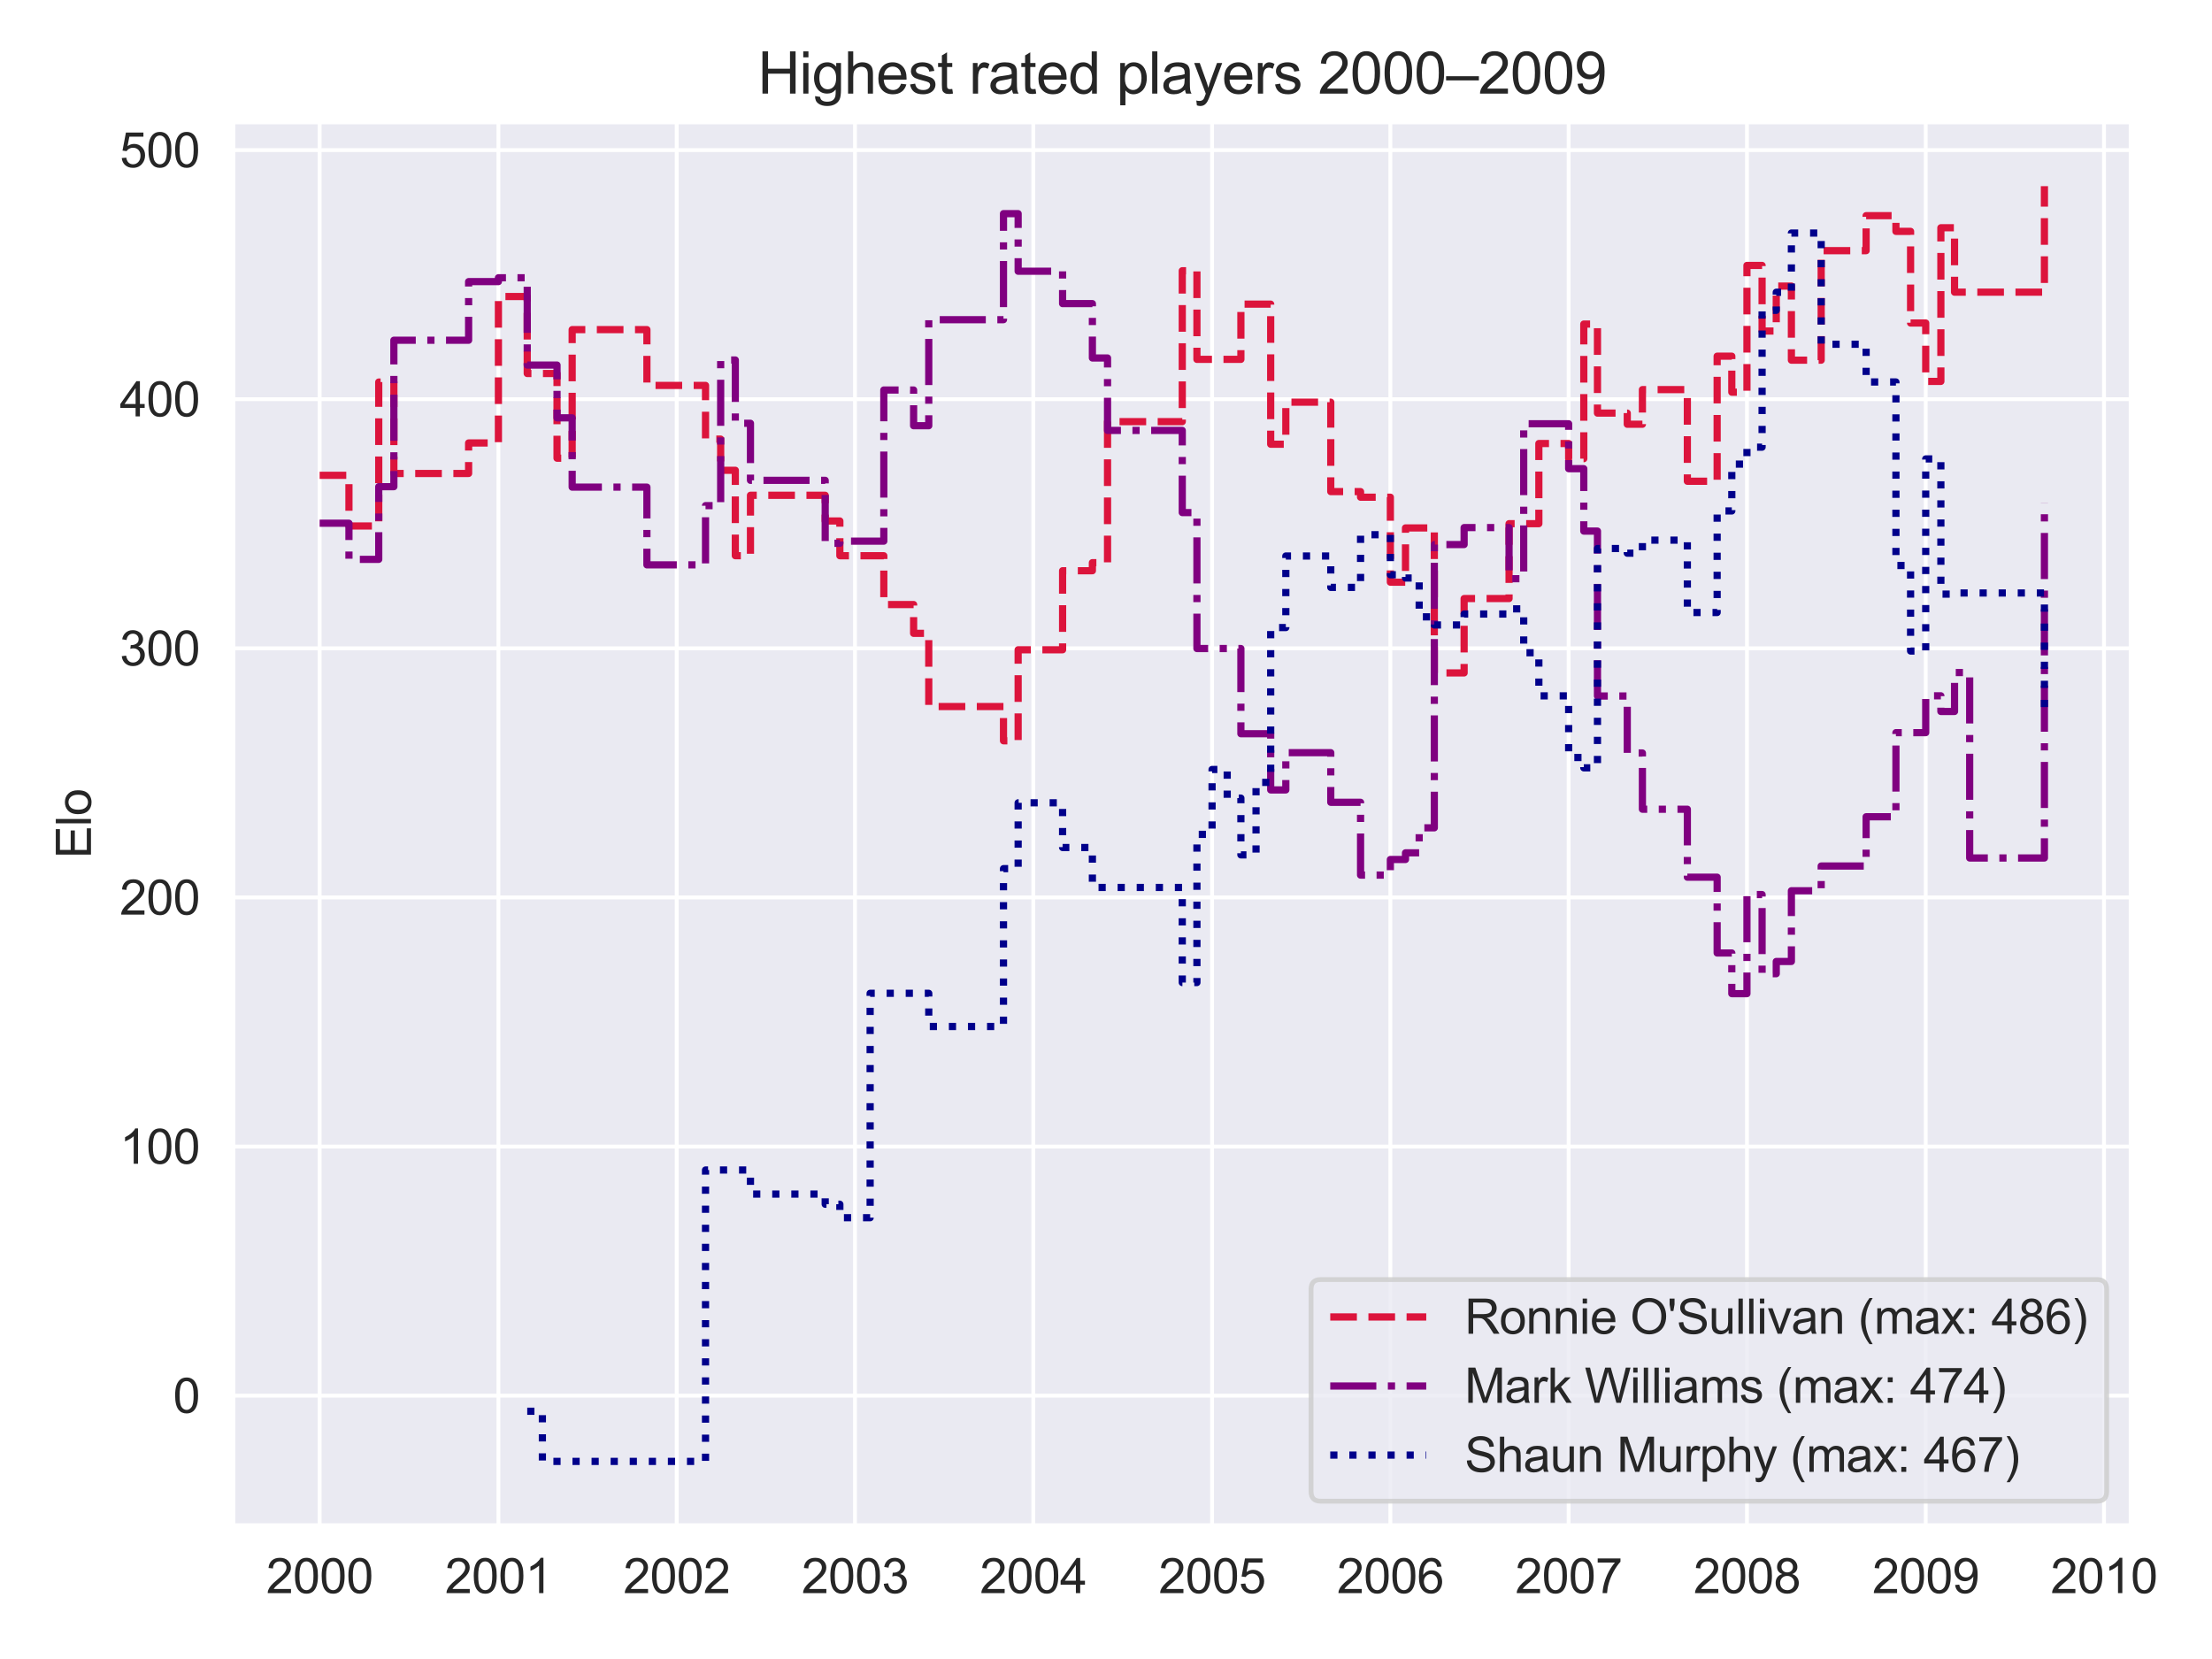 <?xml version="1.0" encoding="utf-8" standalone="no"?>
<!DOCTYPE svg PUBLIC "-//W3C//DTD SVG 1.1//EN"
  "http://www.w3.org/Graphics/SVG/1.1/DTD/svg11.dtd">
<svg xmlns:xlink="http://www.w3.org/1999/xlink" width="460.8pt" height="345.6pt" viewBox="0 0 460.8 345.6" xmlns="http://www.w3.org/2000/svg" version="1.1">
 <defs>
  <style type="text/css">*{stroke-linejoin: round; stroke-linecap: butt}</style>
 </defs>
 <g id="figure_1">
  <g id="patch_1">
   <path d="M 0 345.6 
L 460.8 345.6 
L 460.8 0 
L 0 0 
z
" style="fill: #ffffff"/>
  </g>
  <g id="axes_1">
   <g id="patch_2">
    <path d="M 48.62 317.72 
L 443.856 317.72 
L 443.856 25.496 
L 48.62 25.496 
z
" style="fill: #eaeaf2"/>
   </g>
   <g id="matplotlib.axis_1">
    <g id="xtick_1">
     <g id="line2d_1">
      <path d="M 66.585 317.72 
L 66.585 25.496 
" clip-path="url(#pba205f956c)" style="fill: none; stroke: #ffffff; stroke-width: 0.8; stroke-linecap: round"/>
     </g>
     <g id="text_1">
      <!-- 2000 -->
      <g style="fill: #262626" transform="translate(55.463 331.878) scale(0.1 -0.1)">
       <defs>
        <path id="ArialMT-32" d="M 3222 541 
L 3222 0 
L 194 0 
Q 188 203 259 391 
Q 375 700 629 1000 
Q 884 1300 1366 1694 
Q 2113 2306 2375 2664 
Q 2638 3022 2638 3341 
Q 2638 3675 2398 3904 
Q 2159 4134 1775 4134 
Q 1369 4134 1125 3890 
Q 881 3647 878 3216 
L 300 3275 
Q 359 3922 746 4261 
Q 1134 4600 1788 4600 
Q 2447 4600 2831 4234 
Q 3216 3869 3216 3328 
Q 3216 3053 3103 2787 
Q 2991 2522 2730 2228 
Q 2469 1934 1863 1422 
Q 1356 997 1212 845 
Q 1069 694 975 541 
L 3222 541 
z
" transform="scale(0.016)"/>
        <path id="ArialMT-30" d="M 266 2259 
Q 266 3072 433 3567 
Q 600 4063 929 4331 
Q 1259 4600 1759 4600 
Q 2128 4600 2406 4451 
Q 2684 4303 2865 4023 
Q 3047 3744 3150 3342 
Q 3253 2941 3253 2259 
Q 3253 1453 3087 958 
Q 2922 463 2592 192 
Q 2263 -78 1759 -78 
Q 1097 -78 719 397 
Q 266 969 266 2259 
z
M 844 2259 
Q 844 1131 1108 757 
Q 1372 384 1759 384 
Q 2147 384 2411 759 
Q 2675 1134 2675 2259 
Q 2675 3391 2411 3762 
Q 2147 4134 1753 4134 
Q 1366 4134 1134 3806 
Q 844 3388 844 2259 
z
" transform="scale(0.016)"/>
       </defs>
       <use xlink:href="#ArialMT-32"/>
       <use xlink:href="#ArialMT-30" transform="translate(55.615 0)"/>
       <use xlink:href="#ArialMT-30" transform="translate(111.23 0)"/>
       <use xlink:href="#ArialMT-30" transform="translate(166.846 0)"/>
      </g>
     </g>
    </g>
    <g id="xtick_2">
     <g id="line2d_2">
      <path d="M 103.828 317.72 
L 103.828 25.496 
" clip-path="url(#pba205f956c)" style="fill: none; stroke: #ffffff; stroke-width: 0.8; stroke-linecap: round"/>
     </g>
     <g id="text_2">
      <!-- 2001 -->
      <g style="fill: #262626" transform="translate(92.707 331.878) scale(0.1 -0.1)">
       <defs>
        <path id="ArialMT-31" d="M 2384 0 
L 1822 0 
L 1822 3584 
Q 1619 3391 1289 3197 
Q 959 3003 697 2906 
L 697 3450 
Q 1169 3672 1522 3987 
Q 1875 4303 2022 4600 
L 2384 4600 
L 2384 0 
z
" transform="scale(0.016)"/>
       </defs>
       <use xlink:href="#ArialMT-32"/>
       <use xlink:href="#ArialMT-30" transform="translate(55.615 0)"/>
       <use xlink:href="#ArialMT-30" transform="translate(111.23 0)"/>
       <use xlink:href="#ArialMT-31" transform="translate(166.846 0)"/>
      </g>
     </g>
    </g>
    <g id="xtick_3">
     <g id="line2d_3">
      <path d="M 140.97 317.72 
L 140.97 25.496 
" clip-path="url(#pba205f956c)" style="fill: none; stroke: #ffffff; stroke-width: 0.8; stroke-linecap: round"/>
     </g>
     <g id="text_3">
      <!-- 2002 -->
      <g style="fill: #262626" transform="translate(129.848 331.878) scale(0.1 -0.1)">
       <use xlink:href="#ArialMT-32"/>
       <use xlink:href="#ArialMT-30" transform="translate(55.615 0)"/>
       <use xlink:href="#ArialMT-30" transform="translate(111.23 0)"/>
       <use xlink:href="#ArialMT-32" transform="translate(166.846 0)"/>
      </g>
     </g>
    </g>
    <g id="xtick_4">
     <g id="line2d_4">
      <path d="M 178.111 317.72 
L 178.111 25.496 
" clip-path="url(#pba205f956c)" style="fill: none; stroke: #ffffff; stroke-width: 0.8; stroke-linecap: round"/>
     </g>
     <g id="text_4">
      <!-- 2003 -->
      <g style="fill: #262626" transform="translate(166.989 331.878) scale(0.1 -0.1)">
       <defs>
        <path id="ArialMT-33" d="M 269 1209 
L 831 1284 
Q 928 806 1161 595 
Q 1394 384 1728 384 
Q 2125 384 2398 659 
Q 2672 934 2672 1341 
Q 2672 1728 2419 1979 
Q 2166 2231 1775 2231 
Q 1616 2231 1378 2169 
L 1441 2663 
Q 1497 2656 1531 2656 
Q 1891 2656 2178 2843 
Q 2466 3031 2466 3422 
Q 2466 3731 2256 3934 
Q 2047 4138 1716 4138 
Q 1388 4138 1169 3931 
Q 950 3725 888 3313 
L 325 3413 
Q 428 3978 793 4289 
Q 1159 4600 1703 4600 
Q 2078 4600 2393 4439 
Q 2709 4278 2876 4000 
Q 3044 3722 3044 3409 
Q 3044 3113 2884 2869 
Q 2725 2625 2413 2481 
Q 2819 2388 3044 2092 
Q 3269 1797 3269 1353 
Q 3269 753 2831 336 
Q 2394 -81 1725 -81 
Q 1122 -81 723 278 
Q 325 638 269 1209 
z
" transform="scale(0.016)"/>
       </defs>
       <use xlink:href="#ArialMT-32"/>
       <use xlink:href="#ArialMT-30" transform="translate(55.615 0)"/>
       <use xlink:href="#ArialMT-30" transform="translate(111.23 0)"/>
       <use xlink:href="#ArialMT-33" transform="translate(166.846 0)"/>
      </g>
     </g>
    </g>
    <g id="xtick_5">
     <g id="line2d_5">
      <path d="M 215.253 317.72 
L 215.253 25.496 
" clip-path="url(#pba205f956c)" style="fill: none; stroke: #ffffff; stroke-width: 0.8; stroke-linecap: round"/>
     </g>
     <g id="text_5">
      <!-- 2004 -->
      <g style="fill: #262626" transform="translate(204.131 331.878) scale(0.1 -0.1)">
       <defs>
        <path id="ArialMT-34" d="M 2069 0 
L 2069 1097 
L 81 1097 
L 81 1613 
L 2172 4581 
L 2631 4581 
L 2631 1613 
L 3250 1613 
L 3250 1097 
L 2631 1097 
L 2631 0 
L 2069 0 
z
M 2069 1613 
L 2069 3678 
L 634 1613 
L 2069 1613 
z
" transform="scale(0.016)"/>
       </defs>
       <use xlink:href="#ArialMT-32"/>
       <use xlink:href="#ArialMT-30" transform="translate(55.615 0)"/>
       <use xlink:href="#ArialMT-30" transform="translate(111.23 0)"/>
       <use xlink:href="#ArialMT-34" transform="translate(166.846 0)"/>
      </g>
     </g>
    </g>
    <g id="xtick_6">
     <g id="line2d_6">
      <path d="M 252.496 317.72 
L 252.496 25.496 
" clip-path="url(#pba205f956c)" style="fill: none; stroke: #ffffff; stroke-width: 0.8; stroke-linecap: round"/>
     </g>
     <g id="text_6">
      <!-- 2005 -->
      <g style="fill: #262626" transform="translate(241.374 331.878) scale(0.1 -0.1)">
       <defs>
        <path id="ArialMT-35" d="M 266 1200 
L 856 1250 
Q 922 819 1161 601 
Q 1400 384 1738 384 
Q 2144 384 2425 690 
Q 2706 997 2706 1503 
Q 2706 1984 2436 2262 
Q 2166 2541 1728 2541 
Q 1456 2541 1237 2417 
Q 1019 2294 894 2097 
L 366 2166 
L 809 4519 
L 3088 4519 
L 3088 3981 
L 1259 3981 
L 1013 2750 
Q 1425 3038 1878 3038 
Q 2478 3038 2890 2622 
Q 3303 2206 3303 1553 
Q 3303 931 2941 478 
Q 2500 -78 1738 -78 
Q 1113 -78 717 272 
Q 322 622 266 1200 
z
" transform="scale(0.016)"/>
       </defs>
       <use xlink:href="#ArialMT-32"/>
       <use xlink:href="#ArialMT-30" transform="translate(55.615 0)"/>
       <use xlink:href="#ArialMT-30" transform="translate(111.23 0)"/>
       <use xlink:href="#ArialMT-35" transform="translate(166.846 0)"/>
      </g>
     </g>
    </g>
    <g id="xtick_7">
     <g id="line2d_7">
      <path d="M 289.637 317.72 
L 289.637 25.496 
" clip-path="url(#pba205f956c)" style="fill: none; stroke: #ffffff; stroke-width: 0.8; stroke-linecap: round"/>
     </g>
     <g id="text_7">
      <!-- 2006 -->
      <g style="fill: #262626" transform="translate(278.515 331.878) scale(0.1 -0.1)">
       <defs>
        <path id="ArialMT-36" d="M 3184 3459 
L 2625 3416 
Q 2550 3747 2413 3897 
Q 2184 4138 1850 4138 
Q 1581 4138 1378 3988 
Q 1113 3794 959 3422 
Q 806 3050 800 2363 
Q 1003 2672 1297 2822 
Q 1591 2972 1913 2972 
Q 2475 2972 2870 2558 
Q 3266 2144 3266 1488 
Q 3266 1056 3080 686 
Q 2894 316 2569 119 
Q 2244 -78 1831 -78 
Q 1128 -78 684 439 
Q 241 956 241 2144 
Q 241 3472 731 4075 
Q 1159 4600 1884 4600 
Q 2425 4600 2770 4297 
Q 3116 3994 3184 3459 
z
M 888 1484 
Q 888 1194 1011 928 
Q 1134 663 1356 523 
Q 1578 384 1822 384 
Q 2178 384 2434 671 
Q 2691 959 2691 1453 
Q 2691 1928 2437 2201 
Q 2184 2475 1800 2475 
Q 1419 2475 1153 2201 
Q 888 1928 888 1484 
z
" transform="scale(0.016)"/>
       </defs>
       <use xlink:href="#ArialMT-32"/>
       <use xlink:href="#ArialMT-30" transform="translate(55.615 0)"/>
       <use xlink:href="#ArialMT-30" transform="translate(111.23 0)"/>
       <use xlink:href="#ArialMT-36" transform="translate(166.846 0)"/>
      </g>
     </g>
    </g>
    <g id="xtick_8">
     <g id="line2d_8">
      <path d="M 326.779 317.72 
L 326.779 25.496 
" clip-path="url(#pba205f956c)" style="fill: none; stroke: #ffffff; stroke-width: 0.8; stroke-linecap: round"/>
     </g>
     <g id="text_8">
      <!-- 2007 -->
      <g style="fill: #262626" transform="translate(315.657 331.878) scale(0.1 -0.1)">
       <defs>
        <path id="ArialMT-37" d="M 303 3981 
L 303 4522 
L 3269 4522 
L 3269 4084 
Q 2831 3619 2401 2847 
Q 1972 2075 1738 1259 
Q 1569 684 1522 0 
L 944 0 
Q 953 541 1156 1306 
Q 1359 2072 1739 2783 
Q 2119 3494 2547 3981 
L 303 3981 
z
" transform="scale(0.016)"/>
       </defs>
       <use xlink:href="#ArialMT-32"/>
       <use xlink:href="#ArialMT-30" transform="translate(55.615 0)"/>
       <use xlink:href="#ArialMT-30" transform="translate(111.23 0)"/>
       <use xlink:href="#ArialMT-37" transform="translate(166.846 0)"/>
      </g>
     </g>
    </g>
    <g id="xtick_9">
     <g id="line2d_9">
      <path d="M 363.92 317.72 
L 363.92 25.496 
" clip-path="url(#pba205f956c)" style="fill: none; stroke: #ffffff; stroke-width: 0.8; stroke-linecap: round"/>
     </g>
     <g id="text_9">
      <!-- 2008 -->
      <g style="fill: #262626" transform="translate(352.798 331.878) scale(0.1 -0.1)">
       <defs>
        <path id="ArialMT-38" d="M 1131 2484 
Q 781 2613 612 2850 
Q 444 3088 444 3419 
Q 444 3919 803 4259 
Q 1163 4600 1759 4600 
Q 2359 4600 2725 4251 
Q 3091 3903 3091 3403 
Q 3091 3084 2923 2848 
Q 2756 2613 2416 2484 
Q 2838 2347 3058 2040 
Q 3278 1734 3278 1309 
Q 3278 722 2862 322 
Q 2447 -78 1769 -78 
Q 1091 -78 675 323 
Q 259 725 259 1325 
Q 259 1772 486 2073 
Q 713 2375 1131 2484 
z
M 1019 3438 
Q 1019 3113 1228 2906 
Q 1438 2700 1772 2700 
Q 2097 2700 2305 2904 
Q 2513 3109 2513 3406 
Q 2513 3716 2298 3927 
Q 2084 4138 1766 4138 
Q 1444 4138 1231 3931 
Q 1019 3725 1019 3438 
z
M 838 1322 
Q 838 1081 952 856 
Q 1066 631 1291 507 
Q 1516 384 1775 384 
Q 2178 384 2440 643 
Q 2703 903 2703 1303 
Q 2703 1709 2433 1975 
Q 2163 2241 1756 2241 
Q 1359 2241 1098 1978 
Q 838 1716 838 1322 
z
" transform="scale(0.016)"/>
       </defs>
       <use xlink:href="#ArialMT-32"/>
       <use xlink:href="#ArialMT-30" transform="translate(55.615 0)"/>
       <use xlink:href="#ArialMT-30" transform="translate(111.23 0)"/>
       <use xlink:href="#ArialMT-38" transform="translate(166.846 0)"/>
      </g>
     </g>
    </g>
    <g id="xtick_10">
     <g id="line2d_10">
      <path d="M 401.163 317.72 
L 401.163 25.496 
" clip-path="url(#pba205f956c)" style="fill: none; stroke: #ffffff; stroke-width: 0.8; stroke-linecap: round"/>
     </g>
     <g id="text_10">
      <!-- 2009 -->
      <g style="fill: #262626" transform="translate(390.041 331.878) scale(0.1 -0.1)">
       <defs>
        <path id="ArialMT-39" d="M 350 1059 
L 891 1109 
Q 959 728 1153 556 
Q 1347 384 1650 384 
Q 1909 384 2104 503 
Q 2300 622 2425 820 
Q 2550 1019 2634 1356 
Q 2719 1694 2719 2044 
Q 2719 2081 2716 2156 
Q 2547 1888 2255 1720 
Q 1963 1553 1622 1553 
Q 1053 1553 659 1965 
Q 266 2378 266 3053 
Q 266 3750 677 4175 
Q 1088 4600 1706 4600 
Q 2153 4600 2523 4359 
Q 2894 4119 3086 3673 
Q 3278 3228 3278 2384 
Q 3278 1506 3087 986 
Q 2897 466 2520 194 
Q 2144 -78 1638 -78 
Q 1100 -78 759 220 
Q 419 519 350 1059 
z
M 2653 3081 
Q 2653 3566 2395 3850 
Q 2138 4134 1775 4134 
Q 1400 4134 1122 3828 
Q 844 3522 844 3034 
Q 844 2597 1108 2323 
Q 1372 2050 1759 2050 
Q 2150 2050 2401 2323 
Q 2653 2597 2653 3081 
z
" transform="scale(0.016)"/>
       </defs>
       <use xlink:href="#ArialMT-32"/>
       <use xlink:href="#ArialMT-30" transform="translate(55.615 0)"/>
       <use xlink:href="#ArialMT-30" transform="translate(111.23 0)"/>
       <use xlink:href="#ArialMT-39" transform="translate(166.846 0)"/>
      </g>
     </g>
    </g>
    <g id="xtick_11">
     <g id="line2d_11">
      <path d="M 438.305 317.72 
L 438.305 25.496 
" clip-path="url(#pba205f956c)" style="fill: none; stroke: #ffffff; stroke-width: 0.8; stroke-linecap: round"/>
     </g>
     <g id="text_11">
      <!-- 2010 -->
      <g style="fill: #262626" transform="translate(427.183 331.878) scale(0.1 -0.1)">
       <use xlink:href="#ArialMT-32"/>
       <use xlink:href="#ArialMT-30" transform="translate(55.615 0)"/>
       <use xlink:href="#ArialMT-31" transform="translate(111.23 0)"/>
       <use xlink:href="#ArialMT-30" transform="translate(166.846 0)"/>
      </g>
     </g>
    </g>
   </g>
   <g id="matplotlib.axis_2">
    <g id="ytick_1">
     <g id="line2d_12">
      <path d="M 48.62 290.74 
L 443.856 290.74 
" clip-path="url(#pba205f956c)" style="fill: none; stroke: #ffffff; stroke-width: 0.8; stroke-linecap: round"/>
     </g>
     <g id="text_12">
      <!-- 0 -->
      <g style="fill: #262626" transform="translate(36.059 294.319) scale(0.1 -0.1)">
       <use xlink:href="#ArialMT-30"/>
      </g>
     </g>
    </g>
    <g id="ytick_2">
     <g id="line2d_13">
      <path d="M 48.62 238.845 
L 443.856 238.845 
" clip-path="url(#pba205f956c)" style="fill: none; stroke: #ffffff; stroke-width: 0.8; stroke-linecap: round"/>
     </g>
     <g id="text_13">
      <!-- 100 -->
      <g style="fill: #262626" transform="translate(24.937 242.424) scale(0.1 -0.1)">
       <use xlink:href="#ArialMT-31"/>
       <use xlink:href="#ArialMT-30" transform="translate(55.615 0)"/>
       <use xlink:href="#ArialMT-30" transform="translate(111.23 0)"/>
      </g>
     </g>
    </g>
    <g id="ytick_3">
     <g id="line2d_14">
      <path d="M 48.62 186.949 
L 443.856 186.949 
" clip-path="url(#pba205f956c)" style="fill: none; stroke: #ffffff; stroke-width: 0.8; stroke-linecap: round"/>
     </g>
     <g id="text_14">
      <!-- 200 -->
      <g style="fill: #262626" transform="translate(24.937 190.528) scale(0.1 -0.1)">
       <use xlink:href="#ArialMT-32"/>
       <use xlink:href="#ArialMT-30" transform="translate(55.615 0)"/>
       <use xlink:href="#ArialMT-30" transform="translate(111.23 0)"/>
      </g>
     </g>
    </g>
    <g id="ytick_4">
     <g id="line2d_15">
      <path d="M 48.62 135.053 
L 443.856 135.053 
" clip-path="url(#pba205f956c)" style="fill: none; stroke: #ffffff; stroke-width: 0.8; stroke-linecap: round"/>
     </g>
     <g id="text_15">
      <!-- 300 -->
      <g style="fill: #262626" transform="translate(24.937 138.632) scale(0.1 -0.1)">
       <use xlink:href="#ArialMT-33"/>
       <use xlink:href="#ArialMT-30" transform="translate(55.615 0)"/>
       <use xlink:href="#ArialMT-30" transform="translate(111.23 0)"/>
      </g>
     </g>
    </g>
    <g id="ytick_5">
     <g id="line2d_16">
      <path d="M 48.62 83.158 
L 443.856 83.158 
" clip-path="url(#pba205f956c)" style="fill: none; stroke: #ffffff; stroke-width: 0.8; stroke-linecap: round"/>
     </g>
     <g id="text_16">
      <!-- 400 -->
      <g style="fill: #262626" transform="translate(24.937 86.736) scale(0.1 -0.1)">
       <use xlink:href="#ArialMT-34"/>
       <use xlink:href="#ArialMT-30" transform="translate(55.615 0)"/>
       <use xlink:href="#ArialMT-30" transform="translate(111.23 0)"/>
      </g>
     </g>
    </g>
    <g id="ytick_6">
     <g id="line2d_17">
      <path d="M 48.62 31.262 
L 443.856 31.262 
" clip-path="url(#pba205f956c)" style="fill: none; stroke: #ffffff; stroke-width: 0.8; stroke-linecap: round"/>
     </g>
     <g id="text_17">
      <!-- 500 -->
      <g style="fill: #262626" transform="translate(24.937 34.841) scale(0.1 -0.1)">
       <use xlink:href="#ArialMT-35"/>
       <use xlink:href="#ArialMT-30" transform="translate(55.615 0)"/>
       <use xlink:href="#ArialMT-30" transform="translate(111.23 0)"/>
      </g>
     </g>
    </g>
    <g id="text_18">
     <!-- Elo -->
     <g style="fill: #262626" transform="translate(18.95 178.835) rotate(-90) scale(0.1 -0.1)">
      <defs>
       <path id="ArialMT-45" d="M 506 0 
L 506 4581 
L 3819 4581 
L 3819 4041 
L 1113 4041 
L 1113 2638 
L 3647 2638 
L 3647 2100 
L 1113 2100 
L 1113 541 
L 3925 541 
L 3925 0 
L 506 0 
z
" transform="scale(0.016)"/>
       <path id="ArialMT-6c" d="M 409 0 
L 409 4581 
L 972 4581 
L 972 0 
L 409 0 
z
" transform="scale(0.016)"/>
       <path id="ArialMT-6f" d="M 213 1659 
Q 213 2581 725 3025 
Q 1153 3394 1769 3394 
Q 2453 3394 2887 2945 
Q 3322 2497 3322 1706 
Q 3322 1066 3130 698 
Q 2938 331 2570 128 
Q 2203 -75 1769 -75 
Q 1072 -75 642 372 
Q 213 819 213 1659 
z
M 791 1659 
Q 791 1022 1069 705 
Q 1347 388 1769 388 
Q 2188 388 2466 706 
Q 2744 1025 2744 1678 
Q 2744 2294 2464 2611 
Q 2184 2928 1769 2928 
Q 1347 2928 1069 2612 
Q 791 2297 791 1659 
z
" transform="scale(0.016)"/>
      </defs>
      <use xlink:href="#ArialMT-45"/>
      <use xlink:href="#ArialMT-6c" transform="translate(66.699 0)"/>
      <use xlink:href="#ArialMT-6f" transform="translate(88.916 0)"/>
     </g>
    </g>
   </g>
   <g id="line2d_18">
    <path d="M 66.585 99.014 
L 72.691 99.014 
L 72.691 109.573 
L 78.898 109.573 
L 78.898 79.587 
L 82.052 79.587 
L 82.052 98.631 
L 97.621 98.631 
L 97.621 92.277 
L 103.828 92.277 
L 103.828 61.775 
L 109.832 61.775 
L 109.832 77.808 
L 116.039 77.808 
L 116.039 95.449 
L 119.194 95.449 
L 119.194 68.664 
L 134.763 68.664 
L 134.763 80.287 
L 146.974 80.287 
L 146.974 91.475 
L 150.128 91.475 
L 150.128 97.968 
L 153.181 97.968 
L 153.181 115.762 
L 156.335 115.762 
L 156.335 103.176 
L 171.904 103.176 
L 171.904 108.527 
L 174.957 108.527 
L 174.957 115.771 
L 184.115 115.771 
L 184.115 125.935 
L 190.322 125.935 
L 190.322 131.938 
L 193.477 131.938 
L 193.477 147.187 
L 209.045 147.187 
L 209.045 154.32 
L 212.098 154.32 
L 212.098 135.36 
L 221.358 135.36 
L 221.358 118.895 
L 227.565 118.895 
L 227.565 117.213 
L 230.72 117.213 
L 230.72 87.835 
L 246.289 87.835 
L 246.289 56.4 
L 249.341 56.4 
L 249.341 74.862 
L 258.5 74.862 
L 258.5 63.358 
L 264.707 63.358 
L 264.707 92.539 
L 267.861 92.539 
L 267.861 83.782 
L 277.223 83.782 
L 277.223 102.412 
L 283.43 102.412 
L 283.43 103.576 
L 289.637 103.576 
L 289.637 121.278 
L 292.792 121.278 
L 292.792 109.974 
L 298.795 109.974 
L 298.795 140.182 
L 305.003 140.182 
L 305.003 124.692 
L 314.364 124.692 
L 314.364 109.091 
L 320.571 109.091 
L 320.571 92.395 
L 326.779 92.395 
L 326.779 95.547 
L 329.933 95.547 
L 329.933 67.511 
L 332.782 67.511 
L 332.782 86.057 
L 338.99 86.057 
L 338.99 88.38 
L 342.144 88.38 
L 342.144 81.164 
L 351.506 81.164 
L 351.506 100.251 
L 357.713 100.251 
L 357.713 74.199 
L 360.766 74.199 
L 360.766 81.698 
L 363.92 81.698 
L 363.92 55.292 
L 367.075 55.292 
L 367.075 68.956 
L 370.026 68.956 
L 370.026 59.594 
L 373.18 59.594 
L 373.18 75.03 
L 379.387 75.03 
L 379.387 52.218 
L 388.749 52.218 
L 388.749 44.929 
L 394.956 44.929 
L 394.956 48.2 
L 398.009 48.2 
L 398.009 67.288 
L 401.163 67.288 
L 401.163 79.452 
L 404.318 79.452 
L 404.318 47.447 
L 407.167 47.447 
L 407.167 60.864 
L 425.89 60.864 
L 425.89 38.779 
L 425.89 38.779 
" clip-path="url(#pba205f956c)" style="fill: none; stroke-dasharray: 5.55,2.4; stroke-dashoffset: 0; stroke: #dc143c; stroke-width: 1.5"/>
   </g>
   <g id="line2d_19">
    <path d="M 66.585 108.999 
L 72.691 108.999 
L 72.691 116.525 
L 78.898 116.525 
L 78.898 101.383 
L 82.052 101.383 
L 82.052 70.879 
L 97.621 70.879 
L 97.621 58.667 
L 103.828 58.667 
L 103.828 57.865 
L 109.832 57.865 
L 109.832 76.047 
L 116.039 76.047 
L 116.039 87.042 
L 119.194 87.042 
L 119.194 101.479 
L 134.763 101.479 
L 134.763 117.674 
L 146.974 117.674 
L 146.974 105.332 
L 150.128 105.332 
L 150.128 74.995 
L 153.181 74.995 
L 153.181 88.179 
L 156.335 88.179 
L 156.335 100.061 
L 171.904 100.061 
L 171.904 113.178 
L 174.957 113.178 
L 174.957 112.73 
L 184.115 112.73 
L 184.115 81.244 
L 190.322 81.244 
L 190.322 88.686 
L 193.477 88.686 
L 193.477 66.596 
L 209.045 66.596 
L 209.045 44.506 
L 212.098 44.506 
L 212.098 56.501 
L 221.358 56.501 
L 221.358 63.251 
L 227.565 63.251 
L 227.565 74.573 
L 230.72 74.573 
L 230.72 89.671 
L 246.289 89.671 
L 246.289 106.781 
L 249.341 106.781 
L 249.341 135.101 
L 258.5 135.101 
L 258.5 152.851 
L 264.707 152.851 
L 264.707 164.555 
L 267.861 164.555 
L 267.861 156.798 
L 277.223 156.798 
L 277.223 167.136 
L 283.43 167.136 
L 283.43 182.298 
L 289.637 182.298 
L 289.637 179.047 
L 292.792 179.047 
L 292.792 177.663 
L 295.641 177.663 
L 295.641 172.449 
L 298.795 172.449 
L 298.795 113.439 
L 305.003 113.439 
L 305.003 109.907 
L 314.364 109.907 
L 314.364 120.558 
L 317.417 120.558 
L 317.417 88.278 
L 326.779 88.278 
L 326.779 97.635 
L 329.933 97.635 
L 329.933 110.635 
L 332.782 110.635 
L 332.782 144.992 
L 338.99 144.992 
L 338.99 156.862 
L 342.144 156.862 
L 342.144 168.574 
L 351.506 168.574 
L 351.506 182.736 
L 357.713 182.736 
L 357.713 198.523 
L 360.766 198.523 
L 360.766 206.998 
L 363.92 206.998 
L 363.92 186.354 
L 367.075 186.354 
L 367.075 202.842 
L 370.026 202.842 
L 370.026 200.292 
L 373.18 200.292 
L 373.18 185.557 
L 379.387 185.557 
L 379.387 180.407 
L 388.749 180.407 
L 388.749 170.146 
L 394.956 170.146 
L 394.956 152.625 
L 401.163 152.625 
L 401.163 144.945 
L 404.318 144.945 
L 404.318 148.215 
L 407.167 148.215 
L 407.167 140.112 
L 410.321 140.112 
L 410.321 178.735 
L 425.89 178.735 
L 425.89 104.712 
L 425.89 104.712 
" clip-path="url(#pba205f956c)" style="fill: none; stroke-dasharray: 9.6,2.4,1.5,2.4; stroke-dashoffset: 0; stroke: #800080; stroke-width: 1.5"/>
   </g>
   <g id="line2d_20">
    <path d="M 109.832 293.986 
L 112.987 293.986 
L 112.987 304.437 
L 146.974 304.437 
L 146.974 243.733 
L 156.335 243.733 
L 156.335 248.743 
L 171.904 248.743 
L 171.904 250.864 
L 174.957 250.864 
L 174.957 253.678 
L 181.266 253.678 
L 181.266 206.922 
L 193.477 206.922 
L 193.477 213.831 
L 209.045 213.831 
L 209.045 180.954 
L 212.098 180.954 
L 212.098 167.244 
L 221.358 167.244 
L 221.358 176.554 
L 227.565 176.554 
L 227.565 184.878 
L 246.289 184.878 
L 246.289 204.683 
L 249.341 204.683 
L 249.341 173.814 
L 252.496 173.814 
L 252.496 160.294 
L 255.65 160.294 
L 255.65 166.262 
L 258.5 166.262 
L 258.5 178.088 
L 261.654 178.088 
L 261.654 162.987 
L 264.707 162.987 
L 264.707 130.737 
L 267.861 130.737 
L 267.861 115.824 
L 277.223 115.824 
L 277.223 122.368 
L 283.43 122.368 
L 283.43 111.39 
L 289.637 111.39 
L 289.637 119.733 
L 292.792 119.733 
L 292.792 120.41 
L 295.641 120.41 
L 295.641 128.502 
L 298.795 128.502 
L 298.795 130.196 
L 305.003 130.196 
L 305.003 127.912 
L 314.364 127.912 
L 314.364 126.835 
L 317.417 126.835 
L 317.417 135.975 
L 320.571 135.975 
L 320.571 144.959 
L 326.779 144.959 
L 326.779 157.807 
L 329.933 157.807 
L 329.933 159.951 
L 332.782 159.951 
L 332.782 114.261 
L 338.99 114.261 
L 338.99 115.239 
L 342.144 115.239 
L 342.144 112.519 
L 351.506 112.519 
L 351.506 127.597 
L 357.713 127.597 
L 357.713 106.444 
L 360.766 106.444 
L 360.766 96.678 
L 363.92 96.678 
L 363.92 93.153 
L 367.075 93.153 
L 367.075 64.65 
L 370.026 64.65 
L 370.026 60.88 
L 373.18 60.88 
L 373.18 48.545 
L 379.387 48.545 
L 379.387 71.709 
L 388.749 71.709 
L 388.749 79.571 
L 394.956 79.571 
L 394.956 117.808 
L 398.009 117.808 
L 398.009 135.621 
L 401.163 135.621 
L 401.163 95.601 
L 404.318 95.601 
L 404.318 123.765 
L 407.167 123.765 
L 407.167 123.533 
L 425.89 123.533 
L 425.89 149.494 
L 425.89 149.494 
" clip-path="url(#pba205f956c)" style="fill: none; stroke-dasharray: 1.5,2.475; stroke-dashoffset: 0; stroke: #00008b; stroke-width: 1.5"/>
   </g>
   <g id="patch_3">
    <path d="M 48.62 317.72 
L 48.62 25.496 
" style="fill: none; stroke: #ffffff; stroke-width: 0.8; stroke-linejoin: miter; stroke-linecap: square"/>
   </g>
   <g id="patch_4">
    <path d="M 443.856 317.72 
L 443.856 25.496 
" style="fill: none; stroke: #ffffff; stroke-width: 0.8; stroke-linejoin: miter; stroke-linecap: square"/>
   </g>
   <g id="patch_5">
    <path d="M 48.62 317.72 
L 443.856 317.72 
" style="fill: none; stroke: #ffffff; stroke-width: 0.8; stroke-linejoin: miter; stroke-linecap: square"/>
   </g>
   <g id="patch_6">
    <path d="M 48.62 25.496 
L 443.856 25.496 
" style="fill: none; stroke: #ffffff; stroke-width: 0.8; stroke-linejoin: miter; stroke-linecap: square"/>
   </g>
   <g id="text_19">
    <!-- Highest rated players 2000–2009 -->
    <g style="fill: #262626" transform="translate(157.85 19.496) scale(0.12 -0.12)">
     <defs>
      <path id="ArialMT-48" d="M 513 0 
L 513 4581 
L 1119 4581 
L 1119 2700 
L 3500 2700 
L 3500 4581 
L 4106 4581 
L 4106 0 
L 3500 0 
L 3500 2159 
L 1119 2159 
L 1119 0 
L 513 0 
z
" transform="scale(0.016)"/>
      <path id="ArialMT-69" d="M 425 3934 
L 425 4581 
L 988 4581 
L 988 3934 
L 425 3934 
z
M 425 0 
L 425 3319 
L 988 3319 
L 988 0 
L 425 0 
z
" transform="scale(0.016)"/>
      <path id="ArialMT-67" d="M 319 -275 
L 866 -356 
Q 900 -609 1056 -725 
Q 1266 -881 1628 -881 
Q 2019 -881 2231 -725 
Q 2444 -569 2519 -288 
Q 2563 -116 2559 434 
Q 2191 0 1641 0 
Q 956 0 581 494 
Q 206 988 206 1678 
Q 206 2153 378 2554 
Q 550 2956 876 3175 
Q 1203 3394 1644 3394 
Q 2231 3394 2613 2919 
L 2613 3319 
L 3131 3319 
L 3131 450 
Q 3131 -325 2973 -648 
Q 2816 -972 2473 -1159 
Q 2131 -1347 1631 -1347 
Q 1038 -1347 672 -1080 
Q 306 -813 319 -275 
z
M 784 1719 
Q 784 1066 1043 766 
Q 1303 466 1694 466 
Q 2081 466 2343 764 
Q 2606 1063 2606 1700 
Q 2606 2309 2336 2618 
Q 2066 2928 1684 2928 
Q 1309 2928 1046 2623 
Q 784 2319 784 1719 
z
" transform="scale(0.016)"/>
      <path id="ArialMT-68" d="M 422 0 
L 422 4581 
L 984 4581 
L 984 2938 
Q 1378 3394 1978 3394 
Q 2347 3394 2619 3248 
Q 2891 3103 3008 2847 
Q 3125 2591 3125 2103 
L 3125 0 
L 2563 0 
L 2563 2103 
Q 2563 2525 2380 2717 
Q 2197 2909 1863 2909 
Q 1613 2909 1392 2779 
Q 1172 2650 1078 2428 
Q 984 2206 984 1816 
L 984 0 
L 422 0 
z
" transform="scale(0.016)"/>
      <path id="ArialMT-65" d="M 2694 1069 
L 3275 997 
Q 3138 488 2766 206 
Q 2394 -75 1816 -75 
Q 1088 -75 661 373 
Q 234 822 234 1631 
Q 234 2469 665 2931 
Q 1097 3394 1784 3394 
Q 2450 3394 2872 2941 
Q 3294 2488 3294 1666 
Q 3294 1616 3291 1516 
L 816 1516 
Q 847 969 1125 678 
Q 1403 388 1819 388 
Q 2128 388 2347 550 
Q 2566 713 2694 1069 
z
M 847 1978 
L 2700 1978 
Q 2663 2397 2488 2606 
Q 2219 2931 1791 2931 
Q 1403 2931 1139 2672 
Q 875 2413 847 1978 
z
" transform="scale(0.016)"/>
      <path id="ArialMT-73" d="M 197 991 
L 753 1078 
Q 800 744 1014 566 
Q 1228 388 1613 388 
Q 2000 388 2187 545 
Q 2375 703 2375 916 
Q 2375 1106 2209 1216 
Q 2094 1291 1634 1406 
Q 1016 1563 777 1677 
Q 538 1791 414 1992 
Q 291 2194 291 2438 
Q 291 2659 392 2848 
Q 494 3038 669 3163 
Q 800 3259 1026 3326 
Q 1253 3394 1513 3394 
Q 1903 3394 2198 3281 
Q 2494 3169 2634 2976 
Q 2775 2784 2828 2463 
L 2278 2388 
Q 2241 2644 2061 2787 
Q 1881 2931 1553 2931 
Q 1166 2931 1000 2803 
Q 834 2675 834 2503 
Q 834 2394 903 2306 
Q 972 2216 1119 2156 
Q 1203 2125 1616 2013 
Q 2213 1853 2448 1751 
Q 2684 1650 2818 1456 
Q 2953 1263 2953 975 
Q 2953 694 2789 445 
Q 2625 197 2315 61 
Q 2006 -75 1616 -75 
Q 969 -75 630 194 
Q 291 463 197 991 
z
" transform="scale(0.016)"/>
      <path id="ArialMT-74" d="M 1650 503 
L 1731 6 
Q 1494 -44 1306 -44 
Q 1000 -44 831 53 
Q 663 150 594 308 
Q 525 466 525 972 
L 525 2881 
L 113 2881 
L 113 3319 
L 525 3319 
L 525 4141 
L 1084 4478 
L 1084 3319 
L 1650 3319 
L 1650 2881 
L 1084 2881 
L 1084 941 
Q 1084 700 1114 631 
Q 1144 563 1211 522 
Q 1278 481 1403 481 
Q 1497 481 1650 503 
z
" transform="scale(0.016)"/>
      <path id="ArialMT-20" transform="scale(0.016)"/>
      <path id="ArialMT-72" d="M 416 0 
L 416 3319 
L 922 3319 
L 922 2816 
Q 1116 3169 1280 3281 
Q 1444 3394 1641 3394 
Q 1925 3394 2219 3213 
L 2025 2691 
Q 1819 2813 1613 2813 
Q 1428 2813 1281 2702 
Q 1134 2591 1072 2394 
Q 978 2094 978 1738 
L 978 0 
L 416 0 
z
" transform="scale(0.016)"/>
      <path id="ArialMT-61" d="M 2588 409 
Q 2275 144 1986 34 
Q 1697 -75 1366 -75 
Q 819 -75 525 192 
Q 231 459 231 875 
Q 231 1119 342 1320 
Q 453 1522 633 1644 
Q 813 1766 1038 1828 
Q 1203 1872 1538 1913 
Q 2219 1994 2541 2106 
Q 2544 2222 2544 2253 
Q 2544 2597 2384 2738 
Q 2169 2928 1744 2928 
Q 1347 2928 1158 2789 
Q 969 2650 878 2297 
L 328 2372 
Q 403 2725 575 2942 
Q 747 3159 1072 3276 
Q 1397 3394 1825 3394 
Q 2250 3394 2515 3294 
Q 2781 3194 2906 3042 
Q 3031 2891 3081 2659 
Q 3109 2516 3109 2141 
L 3109 1391 
Q 3109 606 3145 398 
Q 3181 191 3288 0 
L 2700 0 
Q 2613 175 2588 409 
z
M 2541 1666 
Q 2234 1541 1622 1453 
Q 1275 1403 1131 1340 
Q 988 1278 909 1158 
Q 831 1038 831 891 
Q 831 666 1001 516 
Q 1172 366 1500 366 
Q 1825 366 2078 508 
Q 2331 650 2450 897 
Q 2541 1088 2541 1459 
L 2541 1666 
z
" transform="scale(0.016)"/>
      <path id="ArialMT-64" d="M 2575 0 
L 2575 419 
Q 2259 -75 1647 -75 
Q 1250 -75 917 144 
Q 584 363 401 755 
Q 219 1147 219 1656 
Q 219 2153 384 2558 
Q 550 2963 881 3178 
Q 1213 3394 1622 3394 
Q 1922 3394 2156 3267 
Q 2391 3141 2538 2938 
L 2538 4581 
L 3097 4581 
L 3097 0 
L 2575 0 
z
M 797 1656 
Q 797 1019 1065 703 
Q 1334 388 1700 388 
Q 2069 388 2326 689 
Q 2584 991 2584 1609 
Q 2584 2291 2321 2609 
Q 2059 2928 1675 2928 
Q 1300 2928 1048 2622 
Q 797 2316 797 1656 
z
" transform="scale(0.016)"/>
      <path id="ArialMT-70" d="M 422 -1272 
L 422 3319 
L 934 3319 
L 934 2888 
Q 1116 3141 1344 3267 
Q 1572 3394 1897 3394 
Q 2322 3394 2647 3175 
Q 2972 2956 3137 2557 
Q 3303 2159 3303 1684 
Q 3303 1175 3120 767 
Q 2938 359 2589 142 
Q 2241 -75 1856 -75 
Q 1575 -75 1351 44 
Q 1128 163 984 344 
L 984 -1272 
L 422 -1272 
z
M 931 1641 
Q 931 1000 1190 694 
Q 1450 388 1819 388 
Q 2194 388 2461 705 
Q 2728 1022 2728 1688 
Q 2728 2322 2467 2637 
Q 2206 2953 1844 2953 
Q 1484 2953 1207 2617 
Q 931 2281 931 1641 
z
" transform="scale(0.016)"/>
      <path id="ArialMT-79" d="M 397 -1278 
L 334 -750 
Q 519 -800 656 -800 
Q 844 -800 956 -737 
Q 1069 -675 1141 -563 
Q 1194 -478 1313 -144 
Q 1328 -97 1363 -6 
L 103 3319 
L 709 3319 
L 1400 1397 
Q 1534 1031 1641 628 
Q 1738 1016 1872 1384 
L 2581 3319 
L 3144 3319 
L 1881 -56 
Q 1678 -603 1566 -809 
Q 1416 -1088 1222 -1217 
Q 1028 -1347 759 -1347 
Q 597 -1347 397 -1278 
z
" transform="scale(0.016)"/>
      <path id="ArialMT-2013" d="M -13 1431 
L -13 1884 
L 3547 1884 
L 3547 1431 
L -13 1431 
z
" transform="scale(0.016)"/>
     </defs>
     <use xlink:href="#ArialMT-48"/>
     <use xlink:href="#ArialMT-69" transform="translate(72.217 0)"/>
     <use xlink:href="#ArialMT-67" transform="translate(94.434 0)"/>
     <use xlink:href="#ArialMT-68" transform="translate(150.049 0)"/>
     <use xlink:href="#ArialMT-65" transform="translate(205.664 0)"/>
     <use xlink:href="#ArialMT-73" transform="translate(261.279 0)"/>
     <use xlink:href="#ArialMT-74" transform="translate(311.279 0)"/>
     <use xlink:href="#ArialMT-20" transform="translate(339.062 0)"/>
     <use xlink:href="#ArialMT-72" transform="translate(366.846 0)"/>
     <use xlink:href="#ArialMT-61" transform="translate(400.146 0)"/>
     <use xlink:href="#ArialMT-74" transform="translate(455.762 0)"/>
     <use xlink:href="#ArialMT-65" transform="translate(483.545 0)"/>
     <use xlink:href="#ArialMT-64" transform="translate(539.16 0)"/>
     <use xlink:href="#ArialMT-20" transform="translate(594.775 0)"/>
     <use xlink:href="#ArialMT-70" transform="translate(622.559 0)"/>
     <use xlink:href="#ArialMT-6c" transform="translate(678.174 0)"/>
     <use xlink:href="#ArialMT-61" transform="translate(700.391 0)"/>
     <use xlink:href="#ArialMT-79" transform="translate(756.006 0)"/>
     <use xlink:href="#ArialMT-65" transform="translate(806.006 0)"/>
     <use xlink:href="#ArialMT-72" transform="translate(861.621 0)"/>
     <use xlink:href="#ArialMT-73" transform="translate(894.922 0)"/>
     <use xlink:href="#ArialMT-20" transform="translate(944.922 0)"/>
     <use xlink:href="#ArialMT-32" transform="translate(972.705 0)"/>
     <use xlink:href="#ArialMT-30" transform="translate(1028.32 0)"/>
     <use xlink:href="#ArialMT-30" transform="translate(1083.936 0)"/>
     <use xlink:href="#ArialMT-30" transform="translate(1139.551 0)"/>
     <use xlink:href="#ArialMT-2013" transform="translate(1195.166 0)"/>
     <use xlink:href="#ArialMT-32" transform="translate(1250.781 0)"/>
     <use xlink:href="#ArialMT-30" transform="translate(1306.396 0)"/>
     <use xlink:href="#ArialMT-30" transform="translate(1362.012 0)"/>
     <use xlink:href="#ArialMT-39" transform="translate(1417.627 0)"/>
    </g>
   </g>
   <g id="legend_1">
    <g id="patch_7">
     <path d="M 275.116 312.72 
L 436.856 312.72 
Q 438.856 312.72 438.856 310.72 
L 438.856 268.561 
Q 438.856 266.561 436.856 266.561 
L 275.116 266.561 
Q 273.116 266.561 273.116 268.561 
L 273.116 310.72 
Q 273.116 312.72 275.116 312.72 
z
" style="fill: #eaeaf2; opacity: 0.8; stroke: #cccccc; stroke-linejoin: miter"/>
    </g>
    <g id="line2d_21">
     <path d="M 277.116 274.347 
L 287.116 274.347 
L 287.116 274.347 
L 297.116 274.347 
L 297.116 274.347 
" style="fill: none; stroke-dasharray: 5.55,2.4; stroke-dashoffset: 0; stroke: #dc143c; stroke-width: 1.5"/>
    </g>
    <g id="text_20">
     <!-- Ronnie O'Sullivan (max: 486) -->
     <g style="fill: #262626" transform="translate(305.116 277.847) scale(0.1 -0.1)">
      <defs>
       <path id="ArialMT-52" d="M 503 0 
L 503 4581 
L 2534 4581 
Q 3147 4581 3465 4457 
Q 3784 4334 3975 4021 
Q 4166 3709 4166 3331 
Q 4166 2844 3850 2509 
Q 3534 2175 2875 2084 
Q 3116 1969 3241 1856 
Q 3506 1613 3744 1247 
L 4541 0 
L 3778 0 
L 3172 953 
Q 2906 1366 2734 1584 
Q 2563 1803 2427 1890 
Q 2291 1978 2150 2013 
Q 2047 2034 1813 2034 
L 1109 2034 
L 1109 0 
L 503 0 
z
M 1109 2559 
L 2413 2559 
Q 2828 2559 3062 2645 
Q 3297 2731 3419 2920 
Q 3541 3109 3541 3331 
Q 3541 3656 3305 3865 
Q 3069 4075 2559 4075 
L 1109 4075 
L 1109 2559 
z
" transform="scale(0.016)"/>
       <path id="ArialMT-6e" d="M 422 0 
L 422 3319 
L 928 3319 
L 928 2847 
Q 1294 3394 1984 3394 
Q 2284 3394 2536 3286 
Q 2788 3178 2913 3003 
Q 3038 2828 3088 2588 
Q 3119 2431 3119 2041 
L 3119 0 
L 2556 0 
L 2556 2019 
Q 2556 2363 2490 2533 
Q 2425 2703 2258 2804 
Q 2091 2906 1866 2906 
Q 1506 2906 1245 2678 
Q 984 2450 984 1813 
L 984 0 
L 422 0 
z
" transform="scale(0.016)"/>
       <path id="ArialMT-4f" d="M 309 2231 
Q 309 3372 921 4017 
Q 1534 4663 2503 4663 
Q 3138 4663 3647 4359 
Q 4156 4056 4423 3514 
Q 4691 2972 4691 2284 
Q 4691 1588 4409 1038 
Q 4128 488 3612 205 
Q 3097 -78 2500 -78 
Q 1853 -78 1343 234 
Q 834 547 571 1087 
Q 309 1628 309 2231 
z
M 934 2222 
Q 934 1394 1379 917 
Q 1825 441 2497 441 
Q 3181 441 3623 922 
Q 4066 1403 4066 2288 
Q 4066 2847 3877 3264 
Q 3688 3681 3323 3911 
Q 2959 4141 2506 4141 
Q 1863 4141 1398 3698 
Q 934 3256 934 2222 
z
" transform="scale(0.016)"/>
       <path id="ArialMT-27" d="M 425 2959 
L 281 3816 
L 281 4581 
L 922 4581 
L 922 3816 
L 772 2959 
L 425 2959 
z
" transform="scale(0.016)"/>
       <path id="ArialMT-53" d="M 288 1472 
L 859 1522 
Q 900 1178 1048 958 
Q 1197 738 1509 602 
Q 1822 466 2213 466 
Q 2559 466 2825 569 
Q 3091 672 3220 851 
Q 3350 1031 3350 1244 
Q 3350 1459 3225 1620 
Q 3100 1781 2813 1891 
Q 2628 1963 1997 2114 
Q 1366 2266 1113 2400 
Q 784 2572 623 2826 
Q 463 3081 463 3397 
Q 463 3744 659 4045 
Q 856 4347 1234 4503 
Q 1613 4659 2075 4659 
Q 2584 4659 2973 4495 
Q 3363 4331 3572 4012 
Q 3781 3694 3797 3291 
L 3216 3247 
Q 3169 3681 2898 3903 
Q 2628 4125 2100 4125 
Q 1550 4125 1298 3923 
Q 1047 3722 1047 3438 
Q 1047 3191 1225 3031 
Q 1400 2872 2139 2705 
Q 2878 2538 3153 2413 
Q 3553 2228 3743 1945 
Q 3934 1663 3934 1294 
Q 3934 928 3725 604 
Q 3516 281 3123 101 
Q 2731 -78 2241 -78 
Q 1619 -78 1198 103 
Q 778 284 539 648 
Q 300 1013 288 1472 
z
" transform="scale(0.016)"/>
       <path id="ArialMT-75" d="M 2597 0 
L 2597 488 
Q 2209 -75 1544 -75 
Q 1250 -75 995 37 
Q 741 150 617 320 
Q 494 491 444 738 
Q 409 903 409 1263 
L 409 3319 
L 972 3319 
L 972 1478 
Q 972 1038 1006 884 
Q 1059 663 1231 536 
Q 1403 409 1656 409 
Q 1909 409 2131 539 
Q 2353 669 2445 892 
Q 2538 1116 2538 1541 
L 2538 3319 
L 3100 3319 
L 3100 0 
L 2597 0 
z
" transform="scale(0.016)"/>
       <path id="ArialMT-76" d="M 1344 0 
L 81 3319 
L 675 3319 
L 1388 1331 
Q 1503 1009 1600 663 
Q 1675 925 1809 1294 
L 2547 3319 
L 3125 3319 
L 1869 0 
L 1344 0 
z
" transform="scale(0.016)"/>
       <path id="ArialMT-28" d="M 1497 -1347 
Q 1031 -759 709 28 
Q 388 816 388 1659 
Q 388 2403 628 3084 
Q 909 3875 1497 4659 
L 1900 4659 
Q 1522 4009 1400 3731 
Q 1209 3300 1100 2831 
Q 966 2247 966 1656 
Q 966 153 1900 -1347 
L 1497 -1347 
z
" transform="scale(0.016)"/>
       <path id="ArialMT-6d" d="M 422 0 
L 422 3319 
L 925 3319 
L 925 2853 
Q 1081 3097 1340 3245 
Q 1600 3394 1931 3394 
Q 2300 3394 2536 3241 
Q 2772 3088 2869 2813 
Q 3263 3394 3894 3394 
Q 4388 3394 4653 3120 
Q 4919 2847 4919 2278 
L 4919 0 
L 4359 0 
L 4359 2091 
Q 4359 2428 4304 2576 
Q 4250 2725 4106 2815 
Q 3963 2906 3769 2906 
Q 3419 2906 3187 2673 
Q 2956 2441 2956 1928 
L 2956 0 
L 2394 0 
L 2394 2156 
Q 2394 2531 2256 2718 
Q 2119 2906 1806 2906 
Q 1569 2906 1367 2781 
Q 1166 2656 1075 2415 
Q 984 2175 984 1722 
L 984 0 
L 422 0 
z
" transform="scale(0.016)"/>
       <path id="ArialMT-78" d="M 47 0 
L 1259 1725 
L 138 3319 
L 841 3319 
L 1350 2541 
Q 1494 2319 1581 2169 
Q 1719 2375 1834 2534 
L 2394 3319 
L 3066 3319 
L 1919 1756 
L 3153 0 
L 2463 0 
L 1781 1031 
L 1600 1309 
L 728 0 
L 47 0 
z
" transform="scale(0.016)"/>
       <path id="ArialMT-3a" d="M 578 2678 
L 578 3319 
L 1219 3319 
L 1219 2678 
L 578 2678 
z
M 578 0 
L 578 641 
L 1219 641 
L 1219 0 
L 578 0 
z
" transform="scale(0.016)"/>
       <path id="ArialMT-29" d="M 791 -1347 
L 388 -1347 
Q 1322 153 1322 1656 
Q 1322 2244 1188 2822 
Q 1081 3291 891 3722 
Q 769 4003 388 4659 
L 791 4659 
Q 1378 3875 1659 3084 
Q 1900 2403 1900 1659 
Q 1900 816 1576 28 
Q 1253 -759 791 -1347 
z
" transform="scale(0.016)"/>
      </defs>
      <use xlink:href="#ArialMT-52"/>
      <use xlink:href="#ArialMT-6f" transform="translate(72.217 0)"/>
      <use xlink:href="#ArialMT-6e" transform="translate(127.832 0)"/>
      <use xlink:href="#ArialMT-6e" transform="translate(183.447 0)"/>
      <use xlink:href="#ArialMT-69" transform="translate(239.062 0)"/>
      <use xlink:href="#ArialMT-65" transform="translate(261.279 0)"/>
      <use xlink:href="#ArialMT-20" transform="translate(316.895 0)"/>
      <use xlink:href="#ArialMT-4f" transform="translate(344.678 0)"/>
      <use xlink:href="#ArialMT-27" transform="translate(422.461 0)"/>
      <use xlink:href="#ArialMT-53" transform="translate(441.553 0)"/>
      <use xlink:href="#ArialMT-75" transform="translate(508.252 0)"/>
      <use xlink:href="#ArialMT-6c" transform="translate(563.867 0)"/>
      <use xlink:href="#ArialMT-6c" transform="translate(586.084 0)"/>
      <use xlink:href="#ArialMT-69" transform="translate(608.301 0)"/>
      <use xlink:href="#ArialMT-76" transform="translate(630.518 0)"/>
      <use xlink:href="#ArialMT-61" transform="translate(680.518 0)"/>
      <use xlink:href="#ArialMT-6e" transform="translate(736.133 0)"/>
      <use xlink:href="#ArialMT-20" transform="translate(791.748 0)"/>
      <use xlink:href="#ArialMT-28" transform="translate(819.531 0)"/>
      <use xlink:href="#ArialMT-6d" transform="translate(852.832 0)"/>
      <use xlink:href="#ArialMT-61" transform="translate(936.133 0)"/>
      <use xlink:href="#ArialMT-78" transform="translate(991.748 0)"/>
      <use xlink:href="#ArialMT-3a" transform="translate(1041.748 0)"/>
      <use xlink:href="#ArialMT-20" transform="translate(1069.531 0)"/>
      <use xlink:href="#ArialMT-34" transform="translate(1097.314 0)"/>
      <use xlink:href="#ArialMT-38" transform="translate(1152.93 0)"/>
      <use xlink:href="#ArialMT-36" transform="translate(1208.545 0)"/>
      <use xlink:href="#ArialMT-29" transform="translate(1264.16 0)"/>
     </g>
    </g>
    <g id="line2d_22">
     <path d="M 277.116 288.731 
L 287.116 288.731 
L 287.116 288.731 
L 297.116 288.731 
L 297.116 288.731 
" style="fill: none; stroke-dasharray: 9.6,2.4,1.5,2.4; stroke-dashoffset: 0; stroke: #800080; stroke-width: 1.5"/>
    </g>
    <g id="text_21">
     <!-- Mark Williams (max: 474) -->
     <g style="fill: #262626" transform="translate(305.116 292.231) scale(0.1 -0.1)">
      <defs>
       <path id="ArialMT-4d" d="M 475 0 
L 475 4581 
L 1388 4581 
L 2472 1338 
Q 2622 884 2691 659 
Q 2769 909 2934 1394 
L 4031 4581 
L 4847 4581 
L 4847 0 
L 4263 0 
L 4263 3834 
L 2931 0 
L 2384 0 
L 1059 3900 
L 1059 0 
L 475 0 
z
" transform="scale(0.016)"/>
       <path id="ArialMT-6b" d="M 425 0 
L 425 4581 
L 988 4581 
L 988 1969 
L 2319 3319 
L 3047 3319 
L 1778 2088 
L 3175 0 
L 2481 0 
L 1384 1697 
L 988 1316 
L 988 0 
L 425 0 
z
" transform="scale(0.016)"/>
       <path id="ArialMT-57" d="M 1294 0 
L 78 4581 
L 700 4581 
L 1397 1578 
Q 1509 1106 1591 641 
Q 1766 1375 1797 1488 
L 2669 4581 
L 3400 4581 
L 4056 2263 
Q 4303 1400 4413 641 
Q 4500 1075 4641 1638 
L 5359 4581 
L 5969 4581 
L 4713 0 
L 4128 0 
L 3163 3491 
Q 3041 3928 3019 4028 
Q 2947 3713 2884 3491 
L 1913 0 
L 1294 0 
z
" transform="scale(0.016)"/>
      </defs>
      <use xlink:href="#ArialMT-4d"/>
      <use xlink:href="#ArialMT-61" transform="translate(83.301 0)"/>
      <use xlink:href="#ArialMT-72" transform="translate(138.916 0)"/>
      <use xlink:href="#ArialMT-6b" transform="translate(172.217 0)"/>
      <use xlink:href="#ArialMT-20" transform="translate(222.217 0)"/>
      <use xlink:href="#ArialMT-57" transform="translate(250 0)"/>
      <use xlink:href="#ArialMT-69" transform="translate(344.385 0)"/>
      <use xlink:href="#ArialMT-6c" transform="translate(366.602 0)"/>
      <use xlink:href="#ArialMT-6c" transform="translate(388.818 0)"/>
      <use xlink:href="#ArialMT-69" transform="translate(411.035 0)"/>
      <use xlink:href="#ArialMT-61" transform="translate(433.252 0)"/>
      <use xlink:href="#ArialMT-6d" transform="translate(488.867 0)"/>
      <use xlink:href="#ArialMT-73" transform="translate(572.168 0)"/>
      <use xlink:href="#ArialMT-20" transform="translate(622.168 0)"/>
      <use xlink:href="#ArialMT-28" transform="translate(649.951 0)"/>
      <use xlink:href="#ArialMT-6d" transform="translate(683.252 0)"/>
      <use xlink:href="#ArialMT-61" transform="translate(766.553 0)"/>
      <use xlink:href="#ArialMT-78" transform="translate(822.168 0)"/>
      <use xlink:href="#ArialMT-3a" transform="translate(872.168 0)"/>
      <use xlink:href="#ArialMT-20" transform="translate(899.951 0)"/>
      <use xlink:href="#ArialMT-34" transform="translate(927.734 0)"/>
      <use xlink:href="#ArialMT-37" transform="translate(983.35 0)"/>
      <use xlink:href="#ArialMT-34" transform="translate(1038.965 0)"/>
      <use xlink:href="#ArialMT-29" transform="translate(1094.58 0)"/>
     </g>
    </g>
    <g id="line2d_23">
     <path d="M 277.116 303.115 
L 287.116 303.115 
L 287.116 303.115 
L 297.116 303.115 
L 297.116 303.115 
" style="fill: none; stroke-dasharray: 1.5,2.475; stroke-dashoffset: 0; stroke: #00008b; stroke-width: 1.5"/>
    </g>
    <g id="text_22">
     <!-- Shaun Murphy (max: 467) -->
     <g style="fill: #262626" transform="translate(305.116 306.615) scale(0.1 -0.1)">
      <use xlink:href="#ArialMT-53"/>
      <use xlink:href="#ArialMT-68" transform="translate(66.699 0)"/>
      <use xlink:href="#ArialMT-61" transform="translate(122.314 0)"/>
      <use xlink:href="#ArialMT-75" transform="translate(177.93 0)"/>
      <use xlink:href="#ArialMT-6e" transform="translate(233.545 0)"/>
      <use xlink:href="#ArialMT-20" transform="translate(289.16 0)"/>
      <use xlink:href="#ArialMT-4d" transform="translate(316.943 0)"/>
      <use xlink:href="#ArialMT-75" transform="translate(400.244 0)"/>
      <use xlink:href="#ArialMT-72" transform="translate(455.859 0)"/>
      <use xlink:href="#ArialMT-70" transform="translate(489.16 0)"/>
      <use xlink:href="#ArialMT-68" transform="translate(544.775 0)"/>
      <use xlink:href="#ArialMT-79" transform="translate(600.391 0)"/>
      <use xlink:href="#ArialMT-20" transform="translate(650.391 0)"/>
      <use xlink:href="#ArialMT-28" transform="translate(678.174 0)"/>
      <use xlink:href="#ArialMT-6d" transform="translate(711.475 0)"/>
      <use xlink:href="#ArialMT-61" transform="translate(794.775 0)"/>
      <use xlink:href="#ArialMT-78" transform="translate(850.391 0)"/>
      <use xlink:href="#ArialMT-3a" transform="translate(900.391 0)"/>
      <use xlink:href="#ArialMT-20" transform="translate(928.174 0)"/>
      <use xlink:href="#ArialMT-34" transform="translate(955.957 0)"/>
      <use xlink:href="#ArialMT-36" transform="translate(1011.572 0)"/>
      <use xlink:href="#ArialMT-37" transform="translate(1067.188 0)"/>
      <use xlink:href="#ArialMT-29" transform="translate(1122.803 0)"/>
     </g>
    </g>
   </g>
  </g>
 </g>
 <defs>
  <clipPath id="pba205f956c">
   <rect x="48.62" y="25.496" width="395.236" height="292.224"/>
  </clipPath>
 </defs>
</svg>
